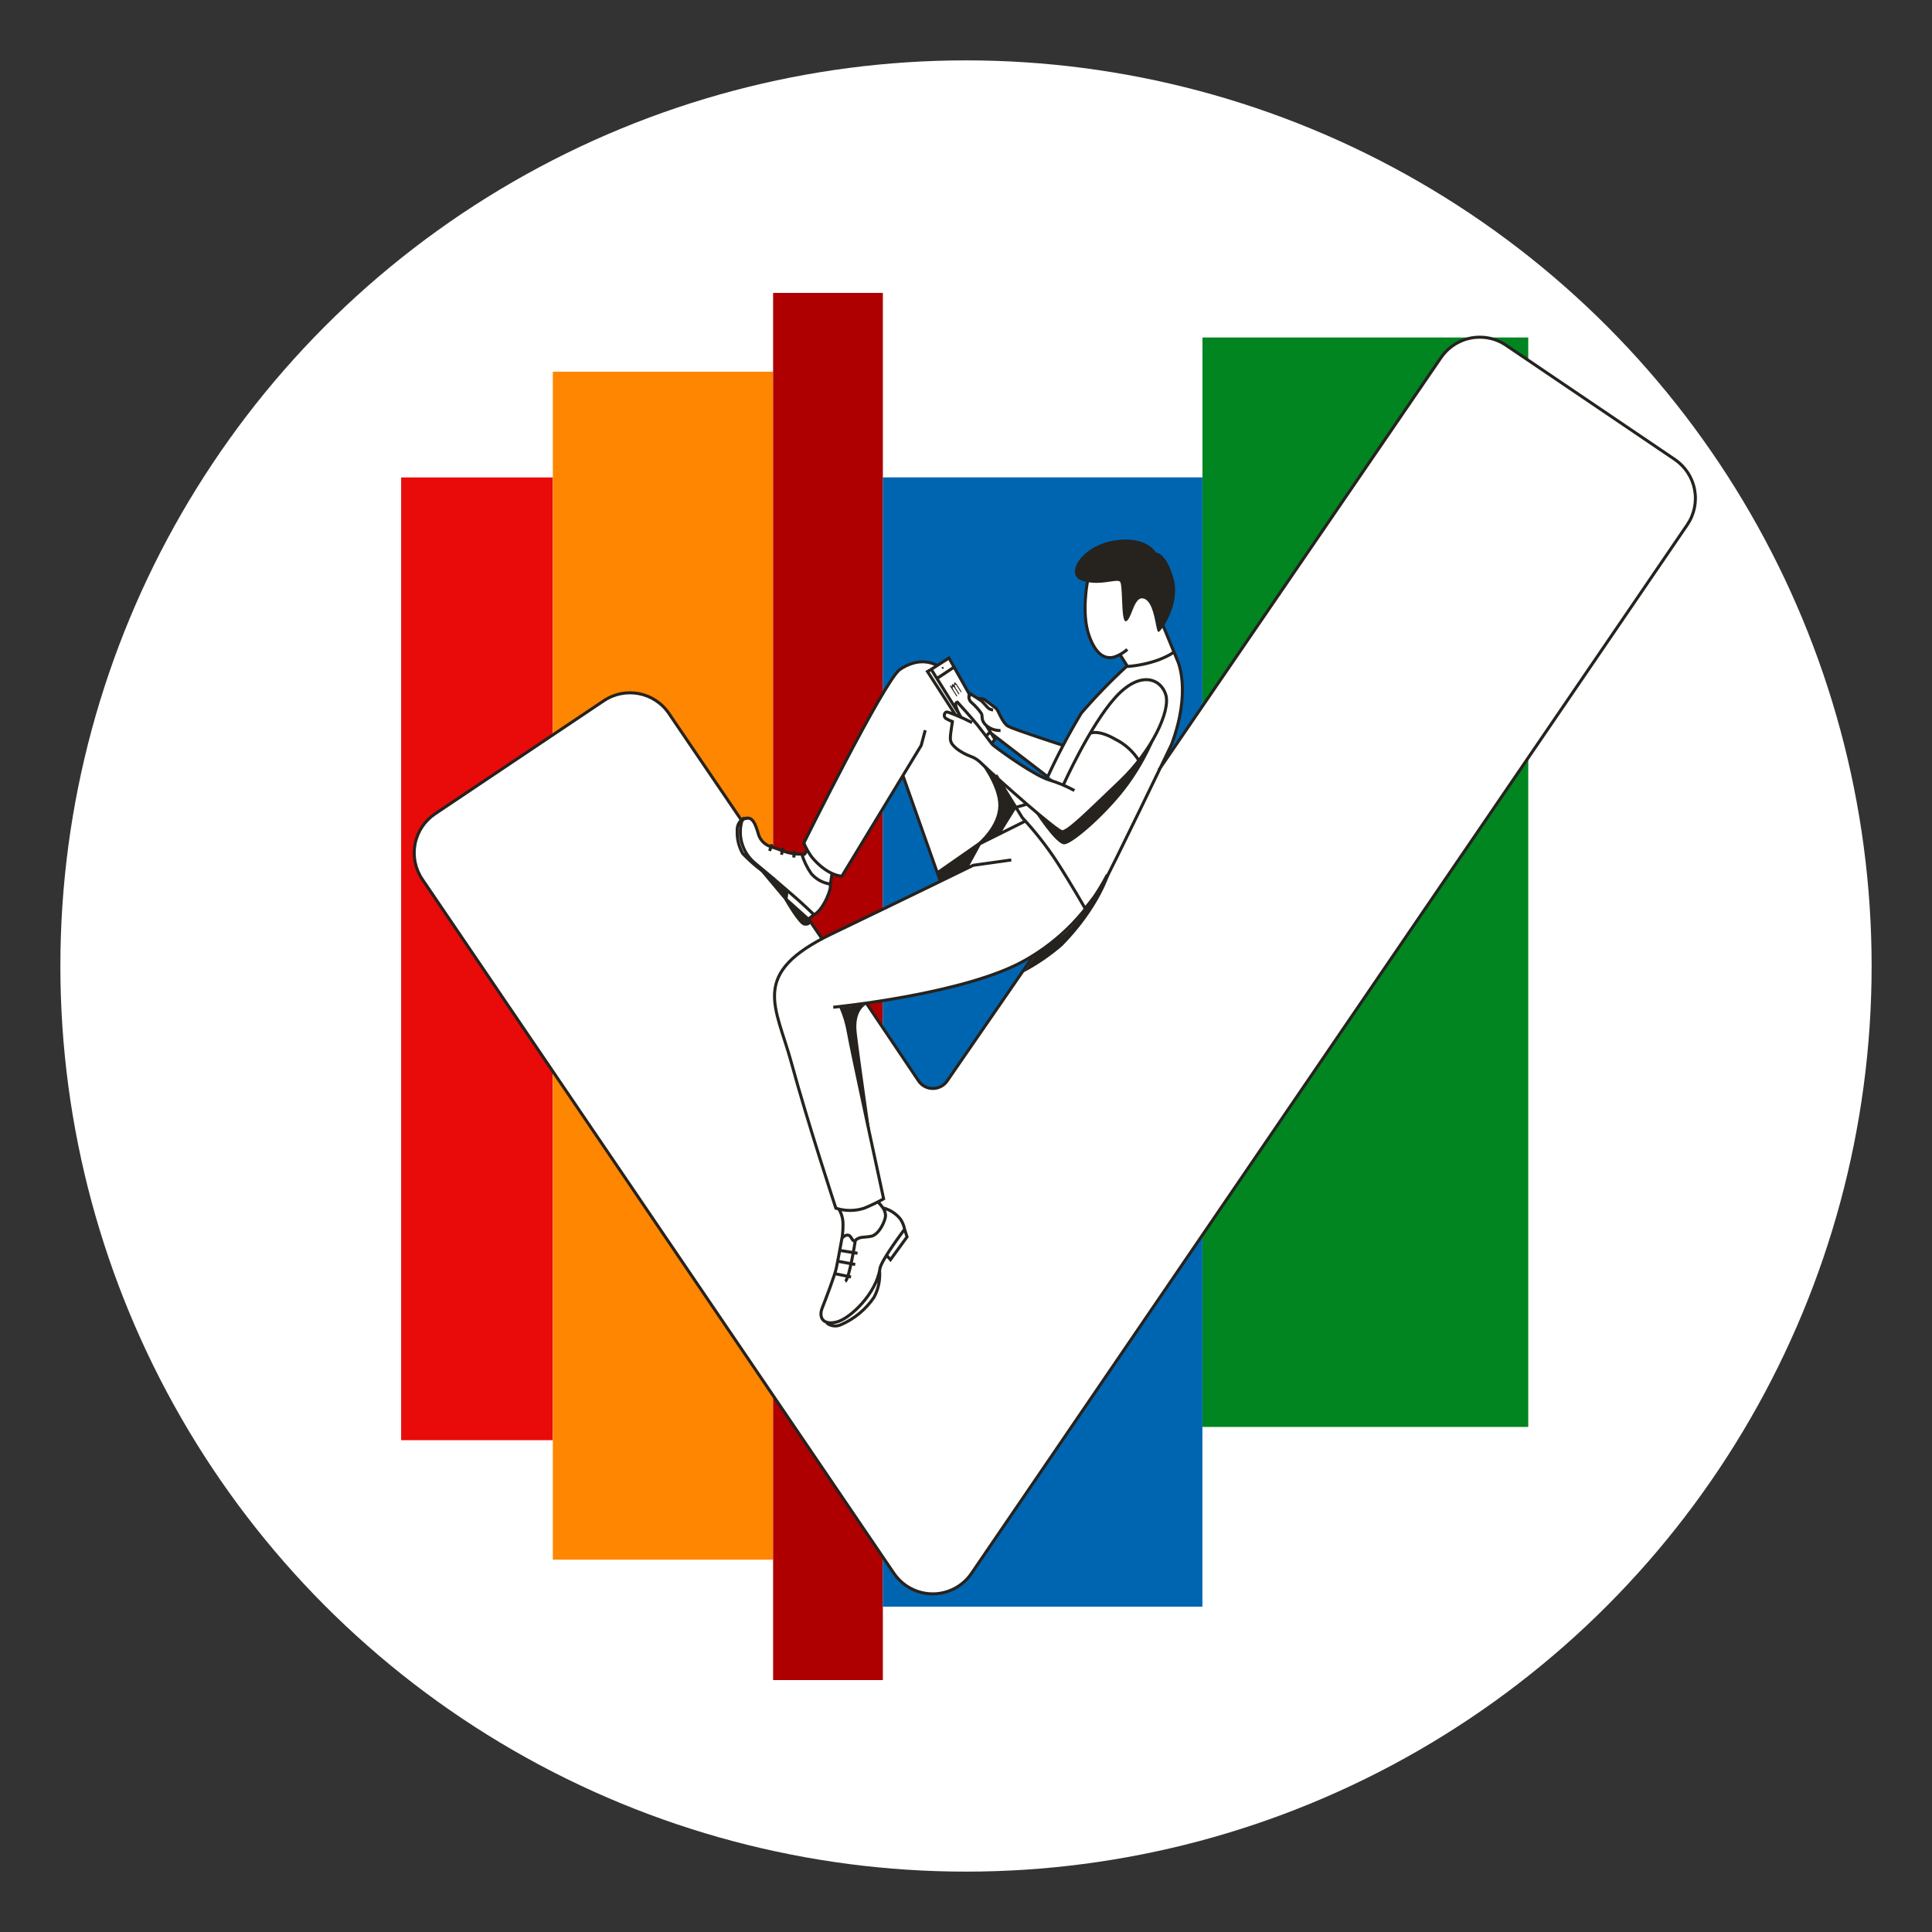 <svg width="256" height="256" viewBox="0 0 256 256" fill="none" xmlns="http://www.w3.org/2000/svg">
<rect x="0" y="0" width="256" height="256" fill="#333333" stroke="none"/>
<g id="check_mark_man_mass">
<circle id="darkmodeMask" cx="128" cy="128" r="120" fill="white"/>
<g id="stripes">
<rect id="Rectangle" x="73.242" y="63.264" width="127.567" height="20.087" transform="rotate(90 73.242 63.264)" fill="#E90A0A"/>
<rect id="Rectangle_2" x="102.45" y="49.255" width="157.41" height="29.198" transform="rotate(90 102.45 49.255)" fill="#FF8600"/>
<rect id="Rectangle_3" x="116.984" y="38.813" width="183.806" height="14.544" transform="rotate(90 116.984 38.813)" fill="#AE0000"/>
<rect id="Rectangle_4" x="202.502" y="44.719" width="144.358" height="43.167" transform="rotate(90 202.502 44.719)" fill="#008520"/>
<rect id="Rectangle_5" x="159.325" y="63.254" width="149.639" height="42.351" transform="rotate(90 159.325 63.254)" fill="#0065B1"/>
</g>
<g id="whiteFill">
<path id="Shape" fill-rule="evenodd" clip-rule="evenodd" d="M224.494 64.832C224.802 66.446 224.454 68.117 223.526 69.473L128.695 208.489C127.555 210.186 125.64 211.2 123.595 211.19C121.548 211.19 119.633 210.175 118.485 208.479L55.997 116.52C54.086 113.686 54.83 109.84 57.66 107.923L80.035 92.896C82.854 91.005 86.671 91.743 88.582 94.549L98.126 108.649L98.308 108.84L98.519 108.689C98.623 108.622 98.74 108.577 98.862 108.558C99.285 108.488 99.588 108.568 99.961 109.233C100.169 109.665 100.331 110.118 100.445 110.584C100.665 111.357 101.236 111.98 101.987 112.267L102.218 112.358H102.37L103.438 112.731L103.609 112.801L103.811 112.882C104.207 113.041 104.619 113.155 105.04 113.225H105.454C105.722 113.239 105.991 113.239 106.26 113.225H106.441C106.515 113.237 106.59 113.237 106.663 113.225L106.744 113.154C106.835 113.011 106.913 112.859 106.976 112.7V112.489L106.924 112.395L106.883 112.32C106.732 112.045 106.613 111.827 106.613 111.743C110.291 104.335 117.659 90.033 119.292 88.804C119.796 88.423 120.357 88.124 120.955 87.917C121.996 87.588 123.124 87.679 124.099 88.169L124.22 88.229L125.762 87.221L128.282 91.686L128.504 92.049L128.584 91.898L129.592 92.533H129.723C130.003 92.521 130.282 92.573 130.54 92.684L131.013 93.047L131.094 93.107L131.201 93.189L131.301 93.266C131.598 93.491 131.913 93.731 132.051 93.853C132.205 94.057 132.33 94.281 132.424 94.518C132.674 95.175 133.091 95.755 133.634 96.202C134.304 96.586 138.9 98.049 140.387 98.522C140.577 98.583 140.716 98.627 140.79 98.651L140.991 98.711L141.082 98.52C141.757 97.124 142.528 95.777 143.39 94.488C145.244 92.325 147.226 90.275 149.326 88.35L149.467 88.209L148.52 86.627L148.308 86.738C148.122 86.837 147.926 86.918 147.724 86.98C146.333 87.332 145.234 86.395 144.448 84.208C143.481 81.507 144.065 77.768 144.196 77.052V76.82L143.813 76.729C143.714 76.712 143.616 76.685 143.521 76.649C143.033 76.531 142.706 76.071 142.755 75.57C142.856 74.361 144.67 72.325 147.694 71.821C151.765 71.146 152.995 73.222 153.045 73.313L153.126 73.434H153.267C153.267 73.434 154.386 73.504 155.283 76.629C156.079 79.31 154.547 81.93 154.063 82.676L153.993 82.777L155.928 87.544C155.929 87.547 155.931 87.552 155.933 87.557C155.935 87.563 155.938 87.569 155.941 87.577C156.115 88.005 157.661 91.82 155.122 98.631L154.658 99.638L155.102 99.89L191.002 47.42C192.92 44.616 196.743 43.886 199.559 45.788L221.883 60.876C223.246 61.794 224.185 63.218 224.494 64.832ZM138.492 103.166L140.306 103.932L131.074 96.826L131.769 97.925L131.336 98.51L131.497 98.661L131.618 98.772C133.765 100.45 136.067 101.922 138.492 103.166ZM109.062 124.362L108.86 124.462L107.026 121.761L107.762 121.177C108.561 120.639 109.16 119.853 109.465 118.939C109.725 118.464 109.88 117.938 109.919 117.397L110.171 115.744L110.463 115.855C110.782 115.997 111.123 116.082 111.471 116.107L119.624 102.682L124.593 116.792L124.392 116.893C121.056 118.516 116.087 120.925 110.181 123.767L109.062 124.362ZM123.57 144.285C124.347 144.285 125.073 143.901 125.51 143.259L137.151 126.418L135.76 127.224C130.429 130.258 120.501 132.042 115.059 132.838L114.666 132.888L121.63 143.259C122.067 143.901 122.794 144.285 123.57 144.285Z" fill="white"/>
</g>
<g id="blackStroke">
<path id="Shape_2" d="M98.278 108.729L88.622 94.519C86.695 91.691 82.847 90.948 80.005 92.856L57.64 107.843C56.264 108.766 55.313 110.2 54.998 111.827C54.682 113.453 55.027 115.139 55.957 116.51L118.445 208.469C119.603 210.174 121.53 211.195 123.591 211.195C125.651 211.195 127.578 210.174 128.736 208.469L223.567 69.543C224.5 68.176 224.85 66.493 224.54 64.866C224.23 63.24 223.285 61.804 221.914 60.876L199.559 45.747C198.534 45.049 197.322 44.677 196.082 44.679C194.033 44.676 192.114 45.683 190.952 47.37L153.56 102.007M107.137 121.771L109.032 124.553M114.736 132.838L121.711 143.219C122.133 143.851 122.845 144.23 123.606 144.227C124.369 144.228 125.082 143.85 125.511 143.219L137 126.559M149.377 86.052C148.872 86.496 148.287 86.838 147.654 87.06C146.847 87.272 145.406 87.292 144.317 84.258C143.229 81.225 144.126 76.901 144.126 76.901M155.505 86.405C155.505 86.405 155.313 86.707 153.59 87.413C152.243 87.899 150.836 88.201 149.407 88.31L148.399 86.728M144.479 97.159C144.479 97.159 145.487 96.625 147.805 97.965C149.086 98.602 150.164 99.582 150.919 100.798M138.704 103.196C140.056 100.215 141.581 97.314 143.269 94.508C145.138 92.333 147.134 90.27 149.246 88.33M142.362 104.748C141.308 104.171 140.197 103.705 139.046 103.358C137.202 102.813 133.039 99.87 131.648 98.782C131.528 98.695 131.425 98.585 131.346 98.459C130.993 97.986 130.147 96.867 129.512 96.061C128.877 95.254 126.861 93.037 126.861 93.037C126.861 93.037 126.619 93.047 126.619 93.44C126.78 94.009 127.029 94.549 127.355 95.043L123.394 88.693M128.806 95.748C128.091 95.376 127.358 95.04 126.609 94.74M126.609 94.74C126.004 94.518 125.5 94.266 125.339 94.367C125.181 94.479 125.099 94.669 125.126 94.861C125.154 95.052 125.287 95.212 125.47 95.274C125.703 95.407 125.946 95.521 126.196 95.617L125.984 97.068C125.853 98.197 125.883 98.449 126.791 99.225C127.355 99.652 127.98 99.991 128.645 100.233C129.107 100.399 129.53 100.66 129.885 100.999C132.757 103.751 139.963 110.07 140.709 110.201C141.455 110.332 144.237 107.5 148.43 103.509C152.622 99.517 155.112 94.206 154.477 92.069C153.842 89.933 151.07 88.743 147.744 92.462C144.418 96.181 140.941 103.912 140.941 103.912M126.609 94.74L122.9 88.985L123.394 88.693M131.588 94.075C131.427 94.061 131.269 94.017 131.124 93.944C130.822 93.803 130.227 92.936 129.895 92.775L128.494 91.868C128.271 92.301 128.39 92.831 128.776 93.128C129.246 93.534 129.663 93.998 130.016 94.508C130.278 94.861 129.885 95.375 130.661 96.111C131.187 96.577 131.873 96.823 132.576 96.796M129.603 92.553C129.603 92.553 130.328 92.553 130.5 92.724C130.671 92.896 131.719 93.621 132.011 93.883C132.304 94.145 132.797 95.788 133.594 96.232C134.39 96.675 140.881 98.772 140.881 98.772M123.394 88.693L125.742 87.191L128.625 92.311M126.418 88.401L124.14 89.912M131.195 97.058L138.774 102.884M146.726 115.906C144.287 120.676 140.493 124.621 135.821 127.244C127.94 131.739 110.413 133.463 110.413 133.463M111.42 133.463C111.894 134.553 112.232 135.697 112.428 136.869C112.761 138.885 117.085 158.851 117.085 158.851C116.255 159.317 115.396 159.731 114.515 160.091C113.293 160.49 111.977 160.49 110.755 160.091C110.755 160.091 106.986 148.641 104.9 140.941C102.813 133.241 99.205 129.028 110.241 123.727C121.277 118.425 128.957 114.656 128.957 114.656L133.997 113.95M124.593 116.752L119.655 102.803M122.598 96.756L122.064 98.772L111.551 116.097C111.551 116.097 109.687 116.097 107.58 113.587C107.152 113.003 106.794 112.37 106.512 111.703C106.512 111.703 117.145 90.265 119.221 88.723C119.748 88.355 120.33 88.072 120.945 87.887C122.011 87.55 123.166 87.648 124.16 88.159H124.22M154.023 82.676L156.039 87.564C156.039 87.564 157.914 91.495 155.233 98.651C155.233 98.651 147.17 115.462 146.162 117.145C145.432 118.265 144.638 119.342 143.783 120.37C143.783 120.37 141.999 117.226 139.984 114.101C138.64 112.065 137.13 110.143 135.468 108.357L131.971 102.712M128 115.099L129.804 111.814L135.761 108.85M132.253 110.594L134.481 107.016L136.123 106.542M102.612 116.48C101.068 115.541 99.654 114.403 98.409 113.094C97.889 112.173 97.638 111.126 97.683 110.07C97.631 109.364 98.009 108.696 98.641 108.377M107.843 121.207L107.107 121.792L104.154 119.141L104.295 118.002M109.999 117.367L110.251 115.734M106.905 112.62C106.836 112.806 106.748 112.985 106.643 113.154C106.532 113.295 106.2 113.154 106.2 113.154M102.299 111.874L101.967 112.751M103.751 112.358L103.549 113.255M105.252 112.751L105.182 113.628M119.866 162.883C119.772 162.378 119.569 161.9 119.272 161.482C118.687 160.781 117.898 160.28 117.014 160.05V160.081C117.205 160.365 117.316 160.696 117.337 161.038C117.357 161.703 116.48 163.608 115.442 163.81C114.404 164.011 113.96 163.8 113.325 164.364C112.983 164.687 112.872 163.83 112.448 163.679C112.025 163.528 111.562 164.072 111.562 164.072C111.562 164.072 111.037 166.995 110.816 168.023C110.594 169.051 109.405 172.155 108.941 173.334C108.477 174.513 108.991 175.622 110.836 175.179C112.68 174.735 116.127 171.349 116.591 168.124C116.762 166.964 119.866 162.883 119.866 162.883ZM119.866 162.883L120.189 163.89L117.992 166.914L117.478 166.34M113.628 166.067L111.209 165.674M113.325 167.549L110.987 167.116M112.761 169.202L110.624 168.769M111.158 160.212C111.454 160.71 111.636 161.268 111.693 161.844C111.727 162.613 111.683 163.383 111.562 164.142M116.319 159.244C116.571 159.502 116.803 159.778 117.014 160.071M116.551 168.386C116.645 169.601 116.39 170.818 115.815 171.893C114.73 173.499 113.209 174.761 111.431 175.531C110.802 175.823 110.061 175.729 109.526 175.289M113.325 164.435C113.325 164.435 112.539 169.474 111.995 169.786M130.731 96.212L131.83 97.955L131.447 98.479M131.175 96.988L130.731 97.482M98.832 108.417C99.336 108.336 99.638 108.488 99.991 109.123C100.191 109.562 100.353 110.017 100.475 110.483C100.699 111.283 101.308 111.918 102.098 112.176C102.642 112.348 103.257 112.559 103.771 112.771C104.561 113.062 105.398 113.202 106.24 113.184C106.524 114.099 106.945 114.966 107.49 115.754C108.1 116.466 108.936 116.947 109.858 117.115C109.858 117.115 110.392 117.115 109.576 118.959C108.76 120.804 107.873 121.207 107.873 121.207C107.873 121.207 106.069 119.483 105.192 118.748C104.315 118.012 102.914 116.732 100.092 114.414C98.449 113.089 97.738 110.921 98.278 108.881C98.361 108.634 98.583 108.46 98.842 108.437L98.832 108.417Z" stroke="#26221E" stroke-width="0.4"/>
</g>
<g id="blackFill">
<g id="Group">
<path id="Shape_3" fill-rule="evenodd" clip-rule="evenodd" d="M147.583 71.63C151.897 70.904 153.197 73.232 153.197 73.232C153.197 73.232 154.507 73.182 155.485 76.609C156.463 80.035 153.943 83.533 153.53 83.734C153.386 83.804 153.29 83.322 153.157 82.652C152.905 81.388 152.52 79.454 151.433 79.29C150.725 79.176 150.34 80.144 149.991 81.018C149.75 81.624 149.527 82.185 149.226 82.313C148.802 82.493 148.736 80.882 148.675 79.396C148.631 78.303 148.589 77.279 148.41 77.082C148.238 76.894 147.759 76.965 147.096 77.063C146.124 77.206 144.754 77.408 143.37 76.941C141.042 76.155 143.269 72.355 147.583 71.63ZM136.849 107.137C136.849 107.137 139.873 111.924 141.032 111.874C142.191 111.824 146.999 107.54 149.599 103.912C151.153 101.753 152.426 99.406 153.389 96.927C151.57 100.024 149.294 102.827 146.636 105.242C146.079 105.778 145.582 106.256 145.139 106.684L145.132 106.69L145.13 106.692C141.639 110.058 141.422 110.267 140.77 110.151C140.034 110.02 136.849 107.137 136.849 107.137ZM129.613 100.666C129.613 100.666 132.334 104.063 132.284 106.774C132.233 109.485 129.613 111.642 129.613 111.642L124.19 115.422L124.573 116.762L128.232 114.978L129.865 111.773L132.596 110.423L134.511 106.986L132.132 103.156L129.613 100.666ZM124.825 88.35C124.798 88.377 124.783 88.413 124.783 88.451C124.783 88.489 124.798 88.525 124.825 88.552C124.839 88.587 124.866 88.614 124.9 88.627C124.935 88.641 124.974 88.639 125.007 88.622C125.034 88.596 125.049 88.559 125.049 88.522C125.049 88.484 125.034 88.447 125.007 88.421C124.967 88.382 124.91 88.367 124.856 88.38L124.825 88.35ZM126.428 90.568V90.436L126.458 90.467C126.509 90.416 126.589 90.436 126.579 90.457C126.708 90.579 126.82 90.718 126.912 90.87L127.416 91.656L127.325 91.737L126.841 90.991C126.788 90.899 126.724 90.814 126.65 90.739C126.627 90.739 126.603 90.735 126.582 90.731C126.546 90.725 126.519 90.72 126.519 90.739V90.91C126.557 91.028 126.611 91.14 126.68 91.243L127.133 91.938L127.033 92.019L126.559 91.273C126.5 91.183 126.433 91.098 126.357 91.021C126.339 91.021 126.319 91.019 126.299 91.016C126.265 91.012 126.236 91.008 126.236 91.021V91.182C126.273 91.301 126.327 91.413 126.398 91.515L126.851 92.21L126.75 92.291L126.035 91.172L125.874 90.91L125.995 90.809L126.146 91.021C126.134 90.948 126.134 90.873 126.146 90.799C126.122 90.759 126.122 90.709 126.146 90.668C126.182 90.641 126.231 90.641 126.267 90.668C126.326 90.7 126.381 90.741 126.428 90.789C126.416 90.716 126.416 90.641 126.428 90.568Z" fill="#26221E"/>
<path id="Path" d="M140.094 124.432C136.688 126.77 137.071 126.76 137.071 126.76L135.629 128.847C137.479 127.872 139.21 126.688 140.79 125.319C145.738 120.28 147.059 115.734 147.059 115.734C147.059 115.734 143.481 122.094 140.094 124.432Z" fill="#26221E"/>
<path id="Path_2" d="M100.404 114.998L103.912 119.181C103.912 119.181 105.776 122.477 106.512 122.628C107.248 122.779 107.429 122.295 107.429 122.295C106.744 121.53 106.018 120.803 105.252 120.118C104.802 119.77 104.431 119.33 104.164 118.828L104.305 118.002L101.664 115.905L100.404 114.998Z" fill="#26221E"/>
<path id="Path_3" d="M115.603 152.189C115.603 152.189 112.479 136.728 112.076 135.428C111.673 134.128 111.431 133.503 111.431 133.503L114.817 133.09C114.817 133.09 113.164 133.785 113.517 136.839C113.87 139.893 115.674 152.481 115.674 152.481" fill="#26221E"/>
</g>
</g>
</g>
</svg>
